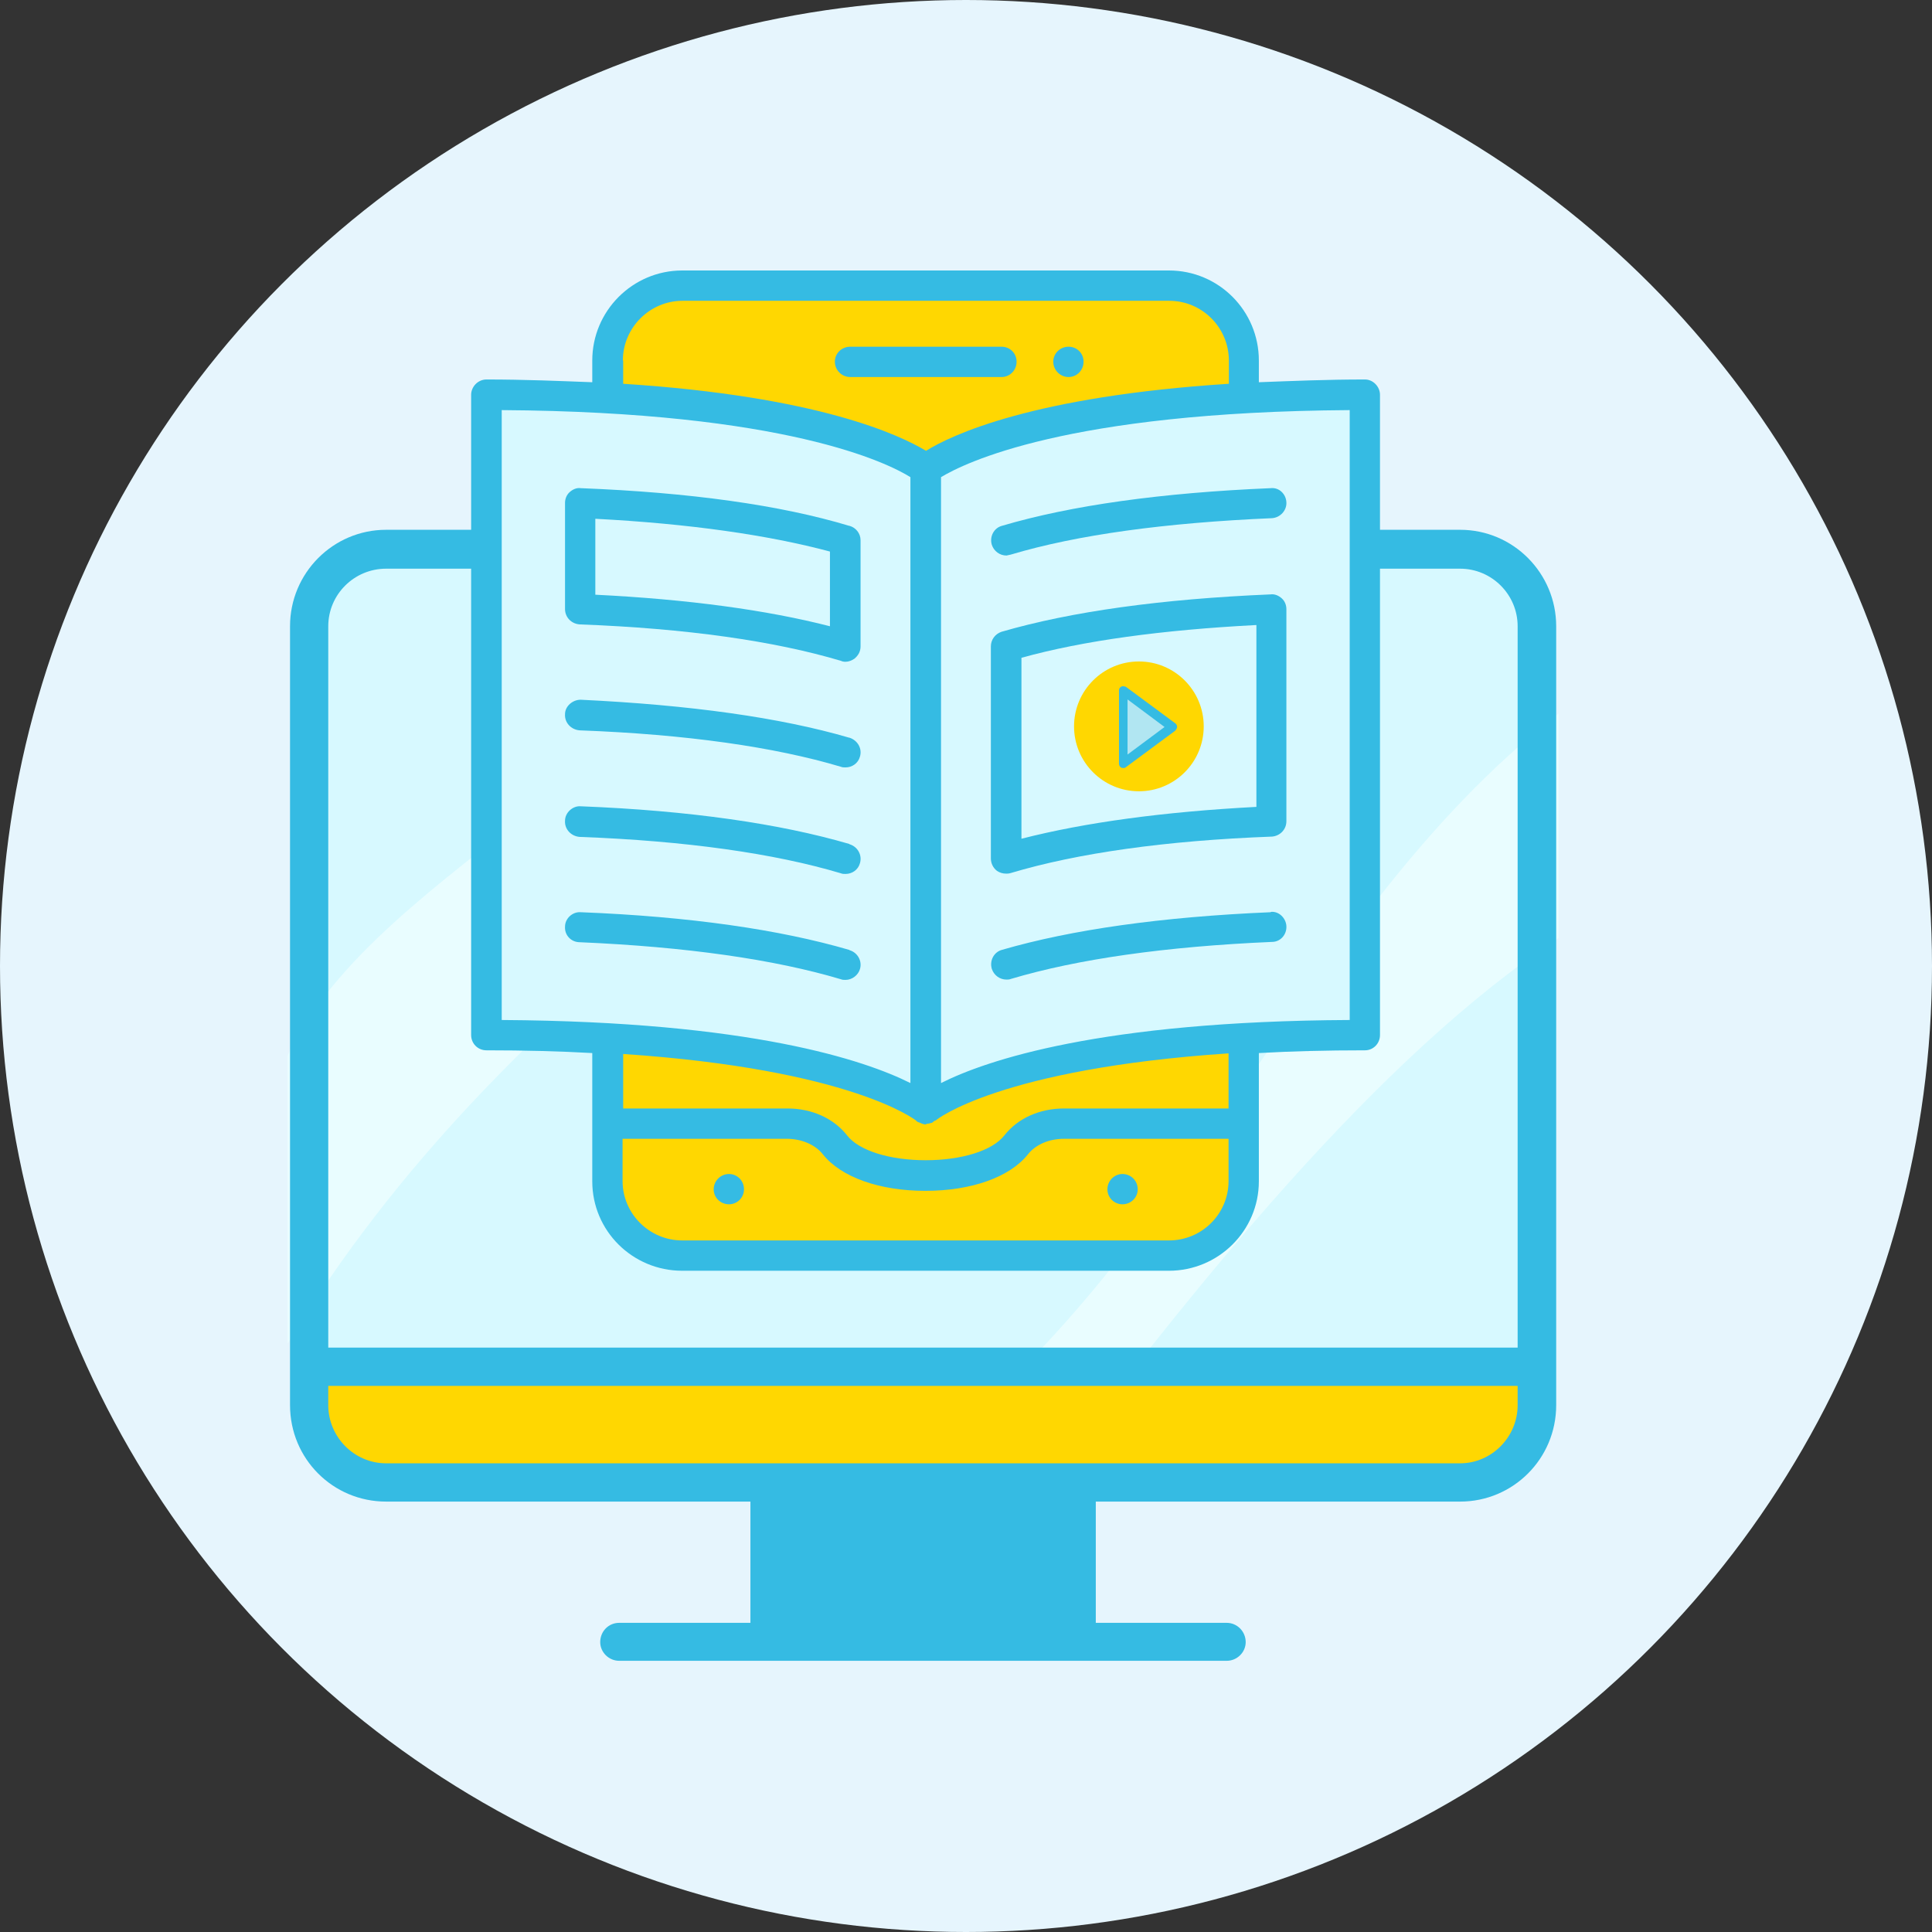 <svg width="100" height="100" viewBox="0 0 100 100" fill="none" xmlns="http://www.w3.org/2000/svg">
<rect x="0" y="0" width="100" height="100" fill="#333333" stroke="none"/>
<circle cx="50" cy="50" r="50" fill="#E6F5FD"/>
<path d="M20.489 28.468H75.085C77.586 28.468 79.629 30.497 79.629 33.017V70.353H15.961V33.017C15.961 30.513 17.988 28.468 20.505 28.468H20.489Z" fill="#D7F9FF"/>
<path d="M57.905 27.977H37.733C36.941 39.166 19.682 44.522 14.885 54.633V69.546C26.174 50.909 43.782 41.733 57.905 27.977Z" fill="#E9FDFF"/>
<path d="M44.605 77.548H53.567C61.959 66.312 71.412 54.633 80.675 48.547V36.931C66.472 47.913 61.12 67.184 44.605 77.548Z" fill="#E9FDFF"/>
<path d="M55.703 77.025H39.759V84.616H55.703V77.025Z" fill="#35BBE3"/>
<path d="M16.327 70.575H79.093V73.063C79.093 75.028 77.509 76.613 75.546 76.613H19.842C17.895 76.613 16.327 75.028 16.327 73.095V70.575Z" fill="#FFD701"/>
<path d="M75.576 27.422H70.7V29.435H75.576C77.207 29.435 78.553 30.766 78.553 32.414V69.751H16.991V32.414C16.991 30.766 18.337 29.435 19.984 29.435H24.876V27.422H19.984C17.244 27.422 15.012 29.657 15.012 32.414V72.73C15.012 75.504 17.229 77.722 19.984 77.722H38.842V83.998H32.049C31.495 83.998 31.067 84.442 31.067 84.996C31.067 85.519 31.511 85.963 32.049 85.963H63.495C64.033 85.963 64.477 85.519 64.477 84.996C64.477 84.442 64.033 83.998 63.495 83.998H56.718V77.722H75.576C78.316 77.722 80.548 75.504 80.548 72.73V32.414C80.548 29.673 78.331 27.422 75.576 27.422ZM54.723 83.998H40.821V77.722H54.723V83.998ZM78.553 72.73C78.553 74.379 77.207 75.741 75.576 75.741H19.984C18.337 75.741 16.991 74.379 16.991 72.73V71.732H78.553V72.73Z" fill="#35BBE3"/>
<path d="M25.351 20.133L31.621 20.656C31.621 20.656 38.746 21.021 39.015 21.227C39.284 21.433 45.966 23.35 45.966 23.35L47.755 24.222C47.755 24.222 51.698 22.574 51.967 22.574C52.236 22.574 57.541 21.211 58.095 21.243C58.649 21.274 64.951 20.498 65.014 20.498C65.078 20.498 70.572 20.672 70.572 20.672C70.572 20.672 70.319 53.572 70.572 53.572C70.826 53.572 61.008 53.572 61.008 53.572L52.87 55.14L47.961 57.327L41.517 55.045L33.521 53.825L25.351 53.397V20.133Z" fill="#D7F9FF"/>
<path d="M31.352 53.761V61.542C31.352 61.542 31.779 63.397 32.238 63.745C32.697 64.094 34.423 65.14 34.724 65.14H61.689L63.589 63.159L64.444 61.13L64.175 53.65L53.155 55.33L47.961 56.725L43.227 55.457L35.753 53.952L31.352 53.777V53.761Z" fill="#FFD701"/>
<path d="M64.191 20.656L64.444 18.675C64.444 18.675 64.017 16.821 63.558 16.472C63.099 16.124 61.373 15.078 61.072 15.078H34.107L32.207 17.059L31.352 19.087L31.415 20.64L40.234 21.654L47.771 24.222L53.155 22.177L59.457 20.767L64.191 20.656Z" fill="#FFD701"/>
<path d="M51.842 19.515C52.27 19.515 52.618 19.166 52.618 18.722C52.618 18.279 52.27 17.946 51.842 17.946H44.005C43.577 17.946 43.213 18.279 43.213 18.722C43.213 19.166 43.577 19.515 44.005 19.515H51.842Z" fill="#35BBE3"/>
<path d="M37.733 60.766C37.306 60.766 36.941 61.114 36.941 61.558C36.941 62.002 37.306 62.334 37.733 62.334C38.161 62.334 38.509 61.986 38.509 61.558C38.509 61.114 38.161 60.766 37.733 60.766Z" fill="#35BBE3"/>
<path d="M58.096 60.766C57.684 60.766 57.32 61.114 57.32 61.558C57.32 62.002 57.684 62.334 58.096 62.334C58.539 62.334 58.888 61.986 58.888 61.558C58.888 61.114 58.539 60.766 58.096 60.766Z" fill="#35BBE3"/>
<path d="M55.309 19.515C55.737 19.515 56.085 19.166 56.085 18.722C56.085 18.279 55.737 17.946 55.309 17.946C54.882 17.946 54.518 18.279 54.518 18.722C54.518 19.166 54.882 19.515 55.309 19.515Z" fill="#35BBE3"/>
<path d="M43.956 27.217C40.377 26.139 35.706 25.489 30.054 25.267C29.848 25.236 29.642 25.331 29.484 25.473C29.325 25.616 29.246 25.822 29.246 26.028V31.527C29.246 31.939 29.563 32.288 30.006 32.319C35.516 32.526 40.076 33.175 43.528 34.205C43.592 34.237 43.671 34.253 43.766 34.253C43.924 34.253 44.082 34.19 44.225 34.094C44.415 33.936 44.542 33.73 44.542 33.461V27.961C44.542 27.613 44.304 27.312 43.972 27.217H43.956ZM42.958 32.415C39.696 31.575 35.611 31.02 30.814 30.782V26.852C35.675 27.106 39.76 27.692 42.958 28.548V32.415Z" fill="#35BBE3"/>
<path d="M43.956 38.183C40.377 37.137 35.706 36.488 30.054 36.218C29.642 36.218 29.246 36.551 29.246 36.963C29.215 37.407 29.563 37.771 30.006 37.803C35.516 38.009 40.077 38.659 43.528 39.689C43.607 39.721 43.671 39.721 43.766 39.721C44.098 39.721 44.415 39.514 44.51 39.166C44.637 38.754 44.399 38.326 43.972 38.183H43.956Z" fill="#35BBE3"/>
<path d="M43.956 43.682C40.377 42.636 35.706 41.955 30.054 41.733C29.642 41.701 29.246 42.066 29.246 42.478C29.215 42.921 29.563 43.286 30.006 43.318C35.516 43.524 40.077 44.173 43.528 45.203C43.607 45.235 43.671 45.235 43.766 45.235C44.098 45.235 44.415 45.029 44.51 44.681C44.637 44.269 44.399 43.825 43.972 43.698L43.956 43.682Z" fill="#35BBE3"/>
<path d="M43.956 49.166C40.377 48.12 35.706 47.438 30.054 47.216C29.642 47.185 29.246 47.533 29.246 47.961C29.215 48.405 29.563 48.769 30.006 48.769C35.516 49.007 40.077 49.657 43.528 50.687C43.607 50.719 43.671 50.719 43.766 50.719C44.098 50.719 44.415 50.481 44.51 50.164C44.637 49.752 44.399 49.308 43.972 49.181L43.956 49.166Z" fill="#35BBE3"/>
<path d="M70.652 19.642C68.657 19.642 66.852 19.721 65.158 19.784V18.659C65.158 16.092 63.084 14 60.503 14H35.311C32.746 14 30.656 16.092 30.656 18.659V19.784C28.978 19.721 27.172 19.642 25.177 19.642C24.734 19.642 24.386 20.022 24.386 20.434V53.571C24.386 54.015 24.734 54.364 25.177 54.364C27.157 54.364 28.978 54.411 30.656 54.506V61.146C30.656 63.714 32.746 65.774 35.311 65.774H60.503C63.068 65.774 65.158 63.698 65.158 61.146V54.506C66.836 54.411 68.641 54.364 70.652 54.364C71.08 54.364 71.428 54.015 71.428 53.571V20.434C71.428 20.022 71.08 19.642 70.652 19.642ZM32.239 18.659C32.239 16.963 33.633 15.569 35.327 15.569H60.519C62.229 15.569 63.606 16.963 63.606 18.659V19.864C53.473 20.513 49.261 22.51 47.931 23.334C46.585 22.526 42.373 20.513 32.255 19.864V18.659H32.239ZM25.969 21.227C40.679 21.322 45.952 23.968 47.123 24.697V56.059C44.78 54.886 38.874 52.874 25.969 52.795V21.227ZM60.503 64.205H35.311C33.617 64.205 32.224 62.826 32.224 61.13V58.944H40.726C41.486 58.944 42.199 59.245 42.595 59.752C43.529 60.924 45.508 61.638 47.899 61.638C50.29 61.638 52.269 60.924 53.203 59.752C53.599 59.245 54.296 58.944 55.072 58.944H63.59V61.13C63.59 62.826 62.213 64.205 60.503 64.205ZM63.59 57.375H55.072C53.805 57.375 52.681 57.882 51.984 58.769C51.367 59.562 49.767 60.053 47.915 60.053C46.062 60.053 44.463 59.562 43.846 58.769C43.149 57.882 42.025 57.375 40.758 57.375H32.255V54.554C44.067 55.346 47.377 57.977 47.408 57.993C47.456 58.056 47.519 58.088 47.598 58.104C47.693 58.151 47.804 58.199 47.915 58.199C47.931 58.199 47.947 58.167 47.978 58.167C48.057 58.167 48.137 58.135 48.216 58.119H48.232C48.232 58.119 48.311 58.072 48.327 58.04C48.358 58.024 48.406 57.993 48.437 57.993C48.469 57.945 51.778 55.314 63.59 54.522V57.343V57.375ZM69.861 52.795C56.956 52.858 51.034 54.886 48.707 56.059V24.697C49.894 23.984 55.167 21.322 69.861 21.227V52.81V52.795Z" fill="#35BBE3"/>
<path d="M52.096 28.754C52.096 28.754 52.238 28.722 52.318 28.706C55.769 27.676 60.33 27.058 65.84 26.821C66.267 26.789 66.6 26.424 66.584 26.012C66.568 25.569 66.204 25.22 65.776 25.267C60.124 25.505 55.453 26.155 51.858 27.217C51.447 27.328 51.209 27.771 51.336 28.199C51.447 28.532 51.748 28.754 52.096 28.754Z" fill="#35BBE3"/>
<path d="M52.095 45.219C52.095 45.219 52.237 45.219 52.316 45.188C55.768 44.157 60.328 43.508 65.838 43.302C66.25 43.27 66.583 42.937 66.583 42.509V31.527C66.583 31.321 66.504 31.115 66.345 30.972C66.187 30.83 65.981 30.735 65.759 30.766C60.107 31.004 55.436 31.654 51.841 32.7C51.509 32.811 51.287 33.112 51.287 33.46V44.427C51.287 44.681 51.398 44.918 51.604 45.077C51.746 45.172 51.905 45.219 52.079 45.219H52.095ZM52.87 34.047C56.069 33.159 60.154 32.605 65.031 32.351V41.764C60.217 42.018 56.148 42.573 52.87 43.413V34.047Z" fill="#35BBE3"/>
<path d="M65.776 47.216C60.124 47.454 55.453 48.12 51.858 49.165C51.447 49.276 51.209 49.72 51.336 50.148C51.447 50.481 51.748 50.703 52.096 50.703C52.175 50.703 52.238 50.703 52.318 50.671C55.769 49.641 60.33 48.991 65.84 48.753C66.267 48.753 66.6 48.389 66.584 47.945C66.568 47.533 66.204 47.153 65.776 47.2V47.216Z" fill="#35BBE3"/>
<path d="M58.947 34.348C60.753 34.348 62.225 35.822 62.225 37.629C62.225 39.435 60.753 40.909 58.947 40.909C57.142 40.909 55.67 39.435 55.67 37.629C55.67 35.822 57.142 34.348 58.947 34.348Z" fill="#35BBE3"/>
<path d="M58.949 40.957C60.803 40.957 62.305 39.453 62.305 37.597C62.305 35.742 60.803 34.237 58.949 34.237C57.095 34.237 55.592 35.742 55.592 37.597C55.592 39.453 57.095 40.957 58.949 40.957Z" fill="#FFD701"/>
<path d="M58.22 39.388V35.933L60.69 37.597L58.22 39.388Z" fill="#B1E6F2"/>
<path d="M58.029 39.736C58.029 39.736 58.092 39.752 58.14 39.752C58.187 39.752 58.235 39.752 58.282 39.705L60.831 37.819C60.831 37.819 60.926 37.708 60.926 37.629C60.926 37.549 60.895 37.486 60.831 37.438L58.282 35.553C58.282 35.553 58.124 35.489 58.045 35.537C57.965 35.568 57.918 35.648 57.918 35.743V39.53C57.918 39.609 57.965 39.705 58.045 39.736H58.029ZM58.361 36.202L60.277 37.629L58.361 39.055V36.202Z" fill="#35BBE3"/>
</svg>

